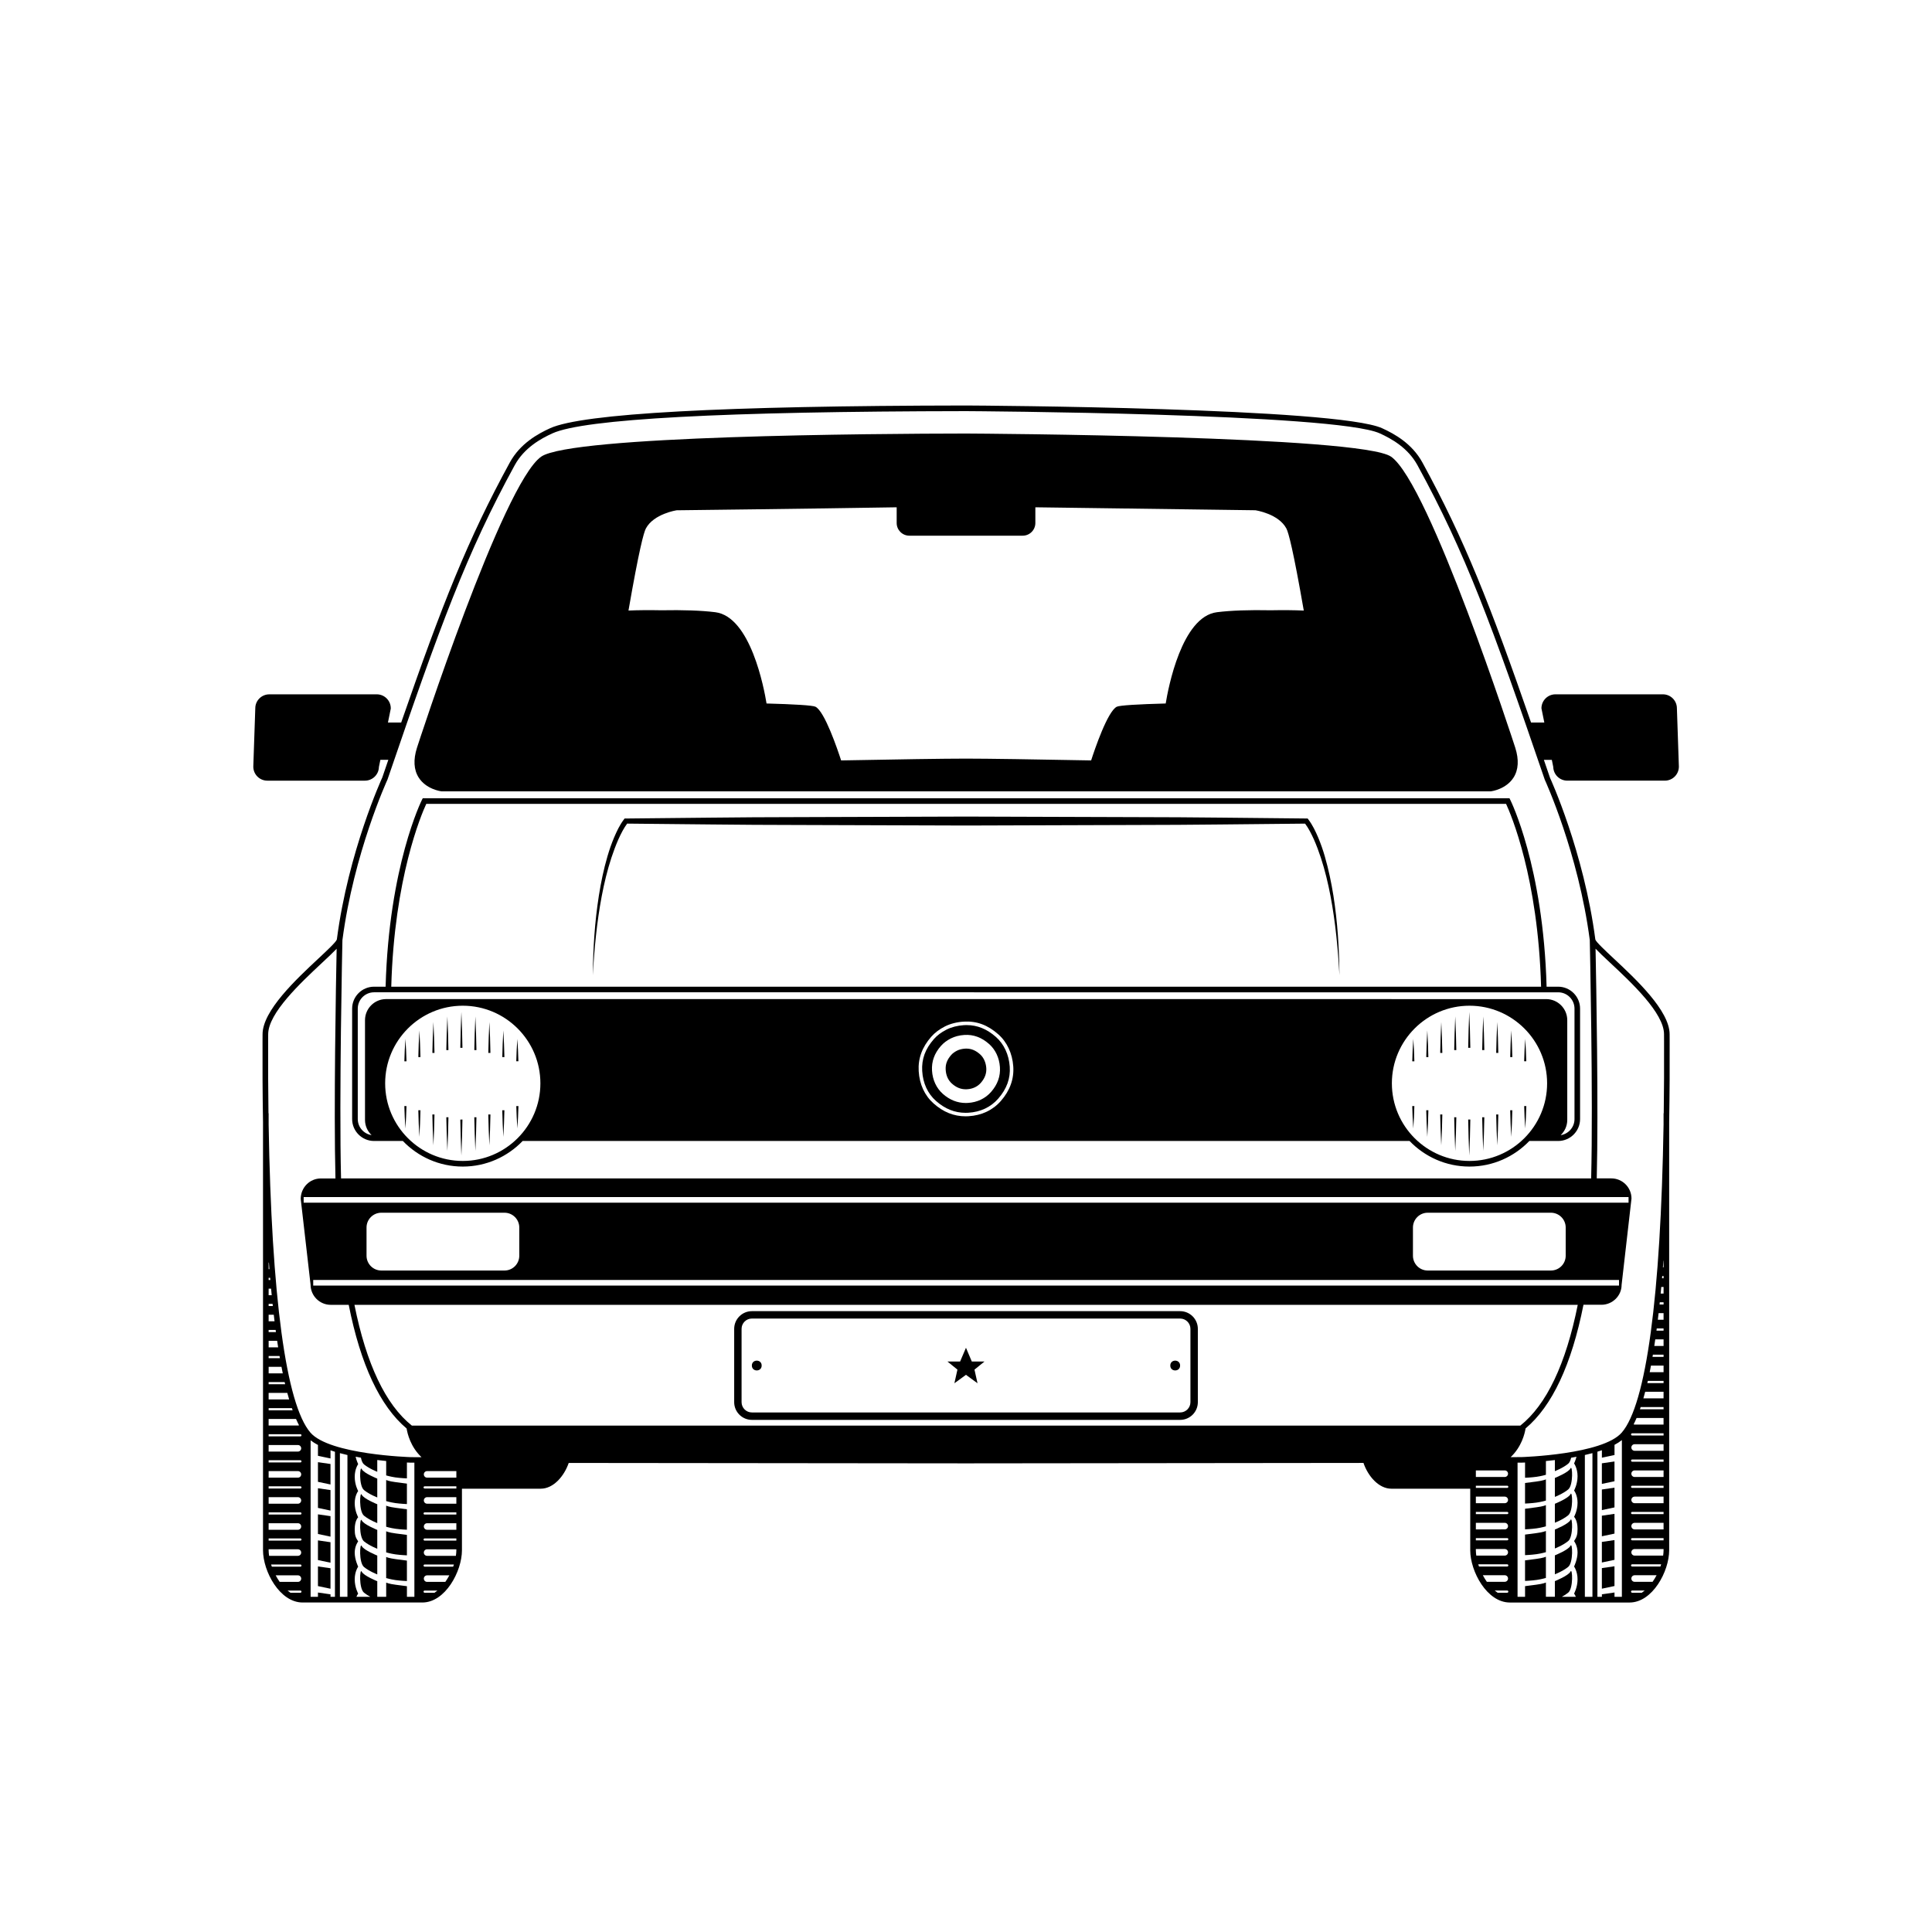 <?xml version="1.0" encoding="UTF-8"?>
<!-- The Best Svg Icon site in the world: iconSvg.co, Visit us! https://iconsvg.co -->
<svg fill="#000000" width="800px" height="800px" version="1.1" viewBox="144 144 512 512" xmlns="http://www.w3.org/2000/svg">
 <g>
  <path d="m512.64 265.02c-7.879-5.516-108.36-6.106-112.64-6.129-24.398 0.031-104.62 0.562-112.58 6.129-10.211 7.152-32.691 76.43-32.914 77.125-1.012 3.188-0.859 5.852 0.453 7.918 1.965 3.086 5.785 3.621 6.043 3.648h278.11l0.047-0.008c0.164-0.02 3.981-0.555 5.945-3.641 1.312-2.062 1.465-4.731 0.453-7.918-0.219-0.695-22.699-69.973-32.91-77.125zm-31.766 40.707c-5.856-0.117-10.691 0.055-14.375 0.516-9.34 1.168-12.922 20.16-13.574 24.188-7.211 0.195-12.23 0.484-12.973 0.863-2.445 1.254-5.844 11.293-6.789 14.223-15.105-0.285-27.406-0.477-33.156-0.477-5.746 0-18.023 0.191-33.102 0.477-0.949-2.93-4.344-12.965-6.789-14.223-0.742-0.379-5.758-0.668-12.973-0.863-0.656-4.023-4.234-23.016-13.578-24.188-3.684-0.457-8.516-0.625-14.344-0.516-3.207-0.062-6.098-0.039-8.668 0.074 2.781-16.012 4.039-20.676 4.606-21.742 2.074-3.91 8.168-4.828 8.129-4.828 0.348-0.004 34.645-0.402 58.34-0.793v4.168c0 1.852 1.508 3.356 3.356 3.356h30.039c1.852 0 3.356-1.508 3.356-3.356v-4.168l58.297 0.785h0.004c0.062 0.008 6.148 0.914 8.227 4.84 0.566 1.066 1.824 5.734 4.606 21.742-2.57-0.113-5.449-0.141-8.637-0.078z"/>
  <path d="m400.09 421.89c-0.105 0-0.215 0.004-0.324 0.008-0.785 0.047-1.57 0.242-2.148 0.539-0.648 0.328-1.152 0.703-1.539 1.141-1.098 1.25-1.551 2.461-1.461 3.93 0.086 1.52 0.664 2.785 1.66 3.668 1.152 1.02 2.316 1.496 3.668 1.496 0.105 0 0.215-0.004 0.324-0.008 1.492-0.086 2.758-0.672 3.656-1.695 1.074-1.227 1.547-2.512 1.449-3.934-0.102-1.477-0.707-2.801-1.66-3.644-1.16-1.023-2.312-1.5-3.625-1.5z"/>
  <path d="m544.03 355.55h-288l-0.207 0.406c-0.09 0.172-8.758 17.562-9.633 49.527h-3.062c-3.203 0-5.809 2.606-5.809 5.809v29.27c0 3.203 2.606 5.809 5.809 5.809h7.633c4.016 4.172 9.641 6.781 15.871 6.781 6.234 0 11.859-2.609 15.875-6.781h235.04c4.016 4.172 9.641 6.781 15.875 6.781s11.859-2.609 15.871-6.781h7.633c3.203 0 5.809-2.606 5.809-5.809v-29.27c0-3.203-2.606-5.809-5.809-5.809h-3.062c-0.875-31.965-9.543-49.355-9.633-49.527zm-277.39 96.113c-11.344 0-20.57-9.227-20.57-20.57 0-11.34 9.227-20.57 20.57-20.57s20.57 9.227 20.57 20.57c0.004 11.344-9.227 20.57-20.57 20.57zm142.59-15.887c-2.141 2.441-5.106 3.836-8.578 4.035-0.258 0.016-0.508 0.023-0.758 0.023-3.117 0-5.883-1.109-8.461-3.387-2.391-2.113-3.758-5.078-3.969-8.578-0.199-3.359 0.891-6.344 3.328-9.125 0.945-1.074 2.129-1.965 3.621-2.727 1.402-0.715 3.172-1.168 4.988-1.277 3.445-0.203 6.367 0.902 9.156 3.363 2.324 2.055 3.731 5.074 3.969 8.508 0.23 3.32-0.875 6.402-3.297 9.164zm124.2 15.887c-11.344 0-20.57-9.227-20.57-20.57 0-11.34 9.227-20.57 20.57-20.57s20.57 9.227 20.57 20.57-9.227 20.57-20.57 20.57zm23.508-44.691c2.383 0 4.32 1.941 4.32 4.324v29.27c0 2.156-1.59 3.934-3.66 4.258 1.066-1.02 1.742-2.445 1.742-4.035v-26.426c0-3.082-2.504-5.59-5.586-5.59l-307.44-0.004c-3.078 0-5.586 2.508-5.586 5.59v26.426c0 1.59 0.672 3.016 1.742 4.035-2.066-0.324-3.66-2.098-3.66-4.258v-29.27c0-2.383 1.938-4.324 4.32-4.324zm-309.25-1.488c0.797-28.898 7.996-45.684 9.277-48.449h286.16c1.281 2.766 8.48 19.551 9.277 48.449z"/>
  <path d="m407.94 418.81c-2.402-2.121-4.953-3.152-7.785-3.152-0.227 0-0.461 0.008-0.695 0.02-1.691 0.102-3.332 0.52-4.621 1.176-1.383 0.703-2.477 1.523-3.344 2.508-2.301 2.625-3.285 5.309-3.102 8.457 0.191 3.246 1.457 5.992 3.652 7.938 2.398 2.121 4.969 3.152 7.848 3.152 0.23 0 0.465-0.008 0.703-0.02 3.215-0.184 5.957-1.469 7.93-3.723 2.281-2.606 3.285-5.379 3.066-8.484-0.215-3.184-1.516-5.981-3.652-7.871zm-1.285 14.551c-1.555 1.77-3.688 2.785-6.18 2.926-0.18 0.012-0.359 0.016-0.531 0.016-2.223 0-4.266-0.809-6.07-2.406-1.711-1.512-2.734-3.707-2.879-6.172-0.145-2.426 0.625-4.566 2.359-6.543 0.703-0.793 1.555-1.441 2.617-1.98 1.02-0.52 2.289-0.848 3.574-0.926 2.438-0.164 4.613 0.664 6.566 2.391 1.691 1.492 2.711 3.664 2.879 6.117 0.172 2.402-0.613 4.613-2.336 6.578z"/>
  <path d="m495.1 370.98c-0.496-1.703-1.078-3.391-1.77-5.035-0.719-1.656-1.441-3.242-2.617-4.801l-0.172-0.23-0.336-0.004c-15.027-0.121-30.059-0.363-45.086-0.363l-45.086-0.145-45.086 0.145c-15.027 0-30.059 0.25-45.086 0.367l-0.336 0.004-0.172 0.227c-1.176 1.559-1.895 3.144-2.613 4.801-0.695 1.648-1.273 3.332-1.77 5.035-0.996 3.41-1.711 6.879-2.262 10.371-1.098 6.981-1.543 14.031-1.602 21.07 0.391-7.027 1.059-14.043 2.359-20.938 0.656-3.445 1.477-6.856 2.562-10.172 0.551-1.652 1.152-3.289 1.852-4.871 0.66-1.465 1.426-2.973 2.324-4.176 14.914 0.117 29.832 0.363 44.746 0.363l45.086 0.145 45.086-0.145c14.914 0 29.832-0.238 44.746-0.359 0.898 1.203 1.664 2.711 2.324 4.172 0.703 1.582 1.301 3.219 1.852 4.871 1.086 3.316 1.906 6.731 2.562 10.172 1.305 6.894 1.969 13.91 2.363 20.938-0.059-7.039-0.504-14.09-1.598-21.07-0.562-3.488-1.281-6.961-2.273-10.371z"/>
  <path d="m456.75 491.47h-113.49c-2.59 0-4.695 2.106-4.695 4.695v19.422c0 2.59 2.106 4.695 4.695 4.695h113.49c2.586 0 4.691-2.106 4.691-4.695v-19.422c0-2.59-2.106-4.695-4.691-4.695zm2.727 24.113c0 1.508-1.223 2.731-2.731 2.731h-113.49c-1.508 0-2.731-1.223-2.731-2.731v-19.422c0-1.508 1.223-2.731 2.731-2.731h113.49c1.504 0 2.731 1.223 2.731 2.731z"/>
  <path d="m401.54 504.82-0.055-0.129-1.492-3.519-1.555 3.648h-3.348l2.641 2.144-0.805 3.613 3.066-2.231 3.062 2.231-0.809-3.613 2.648-2.144z"/>
  <path d="m345.85 505.88c0 1.734-2.598 1.734-2.598 0 0-1.73 2.598-1.73 2.598 0"/>
  <path d="m456.74 505.88c0 1.734-2.602 1.734-2.602 0 0-1.73 2.602-1.73 2.602 0"/>
  <path d="m568.51 544.19 3.344-0.711v-5.234l-3.344 0.488z"/>
  <path d="m560.2 533.13c-0.508 1.09-4.144 2.543-4.144 2.543v5.016s2.109-0.797 3.531-1.965c1.422-1.16 1.121-6.684 0.613-5.594z"/>
  <path d="m560.2 546.8c-0.508 1.09-4.144 2.543-4.144 2.543v5.019s2.109-0.801 3.531-1.965c1.422-1.164 1.121-6.691 0.613-5.598z"/>
  <path d="m560.2 539.97c-0.508 1.09-4.144 2.547-4.144 2.547v5.016s2.109-0.801 3.531-1.965c1.422-1.16 1.121-6.688 0.613-5.598z"/>
  <path d="m560.2 553.64c-0.508 1.09-4.144 2.547-4.144 2.547v5.016s2.109-0.797 3.531-1.961c1.422-1.164 1.121-6.691 0.613-5.602z"/>
  <path d="m568.51 537.25 3.344-0.707v-5.234l-3.344 0.484z"/>
  <path d="m568.51 551.13 3.344-0.707v-5.234l-3.344 0.484z"/>
  <path d="m548.15 543.84v5.445s1.699-0.062 3.055-0.258c1.359-0.191 2.473-0.531 2.473-0.531v-5.625s-0.629 0.34-2.57 0.582c-1.938 0.242-2.957 0.387-2.957 0.387z"/>
  <path d="m568.51 565.02 3.344-0.707v-5.234l-3.344 0.484z"/>
  <path d="m568.51 558.08 3.344-0.707v-5.234l-3.344 0.484z"/>
  <path d="m548.15 537.01v5.449s1.699-0.062 3.055-0.258c1.355-0.195 2.473-0.531 2.473-0.531v-5.625s-0.629 0.34-2.57 0.582c-1.938 0.242-2.957 0.383-2.957 0.383z"/>
  <path d="m548.15 550.68v5.449s1.699-0.062 3.055-0.258c1.355-0.195 2.473-0.531 2.473-0.531v-5.625s-0.629 0.34-2.57 0.582c-1.938 0.238-2.957 0.383-2.957 0.383z"/>
  <path d="m548.15 557.51v5.449s1.699-0.062 3.055-0.258c1.359-0.191 2.473-0.531 2.473-0.531v-5.625s-0.629 0.34-2.57 0.582c-1.938 0.242-2.957 0.383-2.957 0.383z"/>
  <path d="m246.34 556.61v5.594s1.109 0.336 2.457 0.531c1.352 0.191 3.039 0.258 3.039 0.258v-5.418s-1.012-0.141-2.941-0.383c-1.93-0.246-2.555-0.582-2.555-0.582z"/>
  <path d="m239.86 533.32c-0.508-1.086-0.805 4.41 0.609 5.566 1.414 1.16 3.512 1.953 3.512 1.953v-4.992c0.004 0.004-3.613-1.445-4.121-2.527z"/>
  <path d="m246.34 549.8v5.594s1.109 0.336 2.457 0.531c1.352 0.191 3.039 0.258 3.039 0.258v-5.418s-1.012-0.141-2.941-0.383c-1.93-0.246-2.555-0.582-2.555-0.582z"/>
  <path d="m246.34 543.01v5.594s1.109 0.336 2.457 0.531c1.352 0.191 3.039 0.258 3.039 0.258v-5.418s-1.012-0.141-2.941-0.383c-1.93-0.246-2.555-0.582-2.555-0.582z"/>
  <path d="m239.86 540.11c-0.508-1.086-0.805 4.414 0.609 5.57 1.414 1.156 3.512 1.953 3.512 1.953v-4.992c0.004 0-3.613-1.445-4.121-2.531z"/>
  <path d="m246.34 536.21v5.594s1.109 0.336 2.457 0.531c1.352 0.191 3.039 0.258 3.039 0.258v-5.418s-1.012-0.141-2.941-0.383c-1.93-0.242-2.555-0.582-2.555-0.582z"/>
  <path d="m555.63 347.25c0.043 2.008 1.691 3.629 3.707 3.629h25.871c2.047 0 3.711-1.664 3.711-3.734l-0.523-15.43c0-2.047-1.664-3.711-3.707-3.711h-28.48c-2.047 0-3.711 1.664-3.711 3.711l0.762 3.762h-3.516c-10.879-31.367-17.625-48.492-28.789-68.906-2.75-5.027-7.41-7.59-10.676-9.082-11.941-5.453-106.27-6.004-110.28-6.027-64.562 0.086-101.64 2.113-110.22 6.027-3.266 1.488-7.926 4.051-10.676 9.082-11.168 20.426-17.918 37.555-28.785 68.906h-3.508l0.734-3.613 0.016-0.148c0-2.047-1.664-3.711-3.711-3.711l-28.488 0.004c-2.047 0-3.707 1.664-3.707 3.684l-0.527 15.48c0 2.047 1.664 3.711 3.711 3.711h25.871c2.019 0 3.668-1.621 3.707-3.629l0.387-1.895h2.109c-0.523 1.535-1.059 3.09-1.605 4.691-0.09 0.191-8.992 19.582-12.039 42.918-0.168 0.645-2.695 3.008-4.93 5.094-5.879 5.492-14.758 13.789-14.758 20.035l-0.008 1.91c-0.027 6.394 0 13.672 0.129 21.348v113.48c0 5.574 4.41 13.844 10.5 13.844h31.715c6.094 0 10.504-8.27 10.504-13.844v-16.316h20.879c3.391 0 6.223-3.352 7.414-6.824 40.676 0.047 97.461 0.109 105.28 0.109l105.34-0.113c1.188 3.477 4.019 6.832 7.414 6.832h20.879v16.316c0 5.574 4.41 13.844 10.504 13.844h31.715c6.09 0 10.5-8.27 10.5-13.844v-113.48c0.129-7.676 0.156-14.953 0.129-21.348l-0.008-1.91c0-6.25-8.879-14.547-14.758-20.035-2.231-2.086-4.762-4.449-4.926-5.078-3.051-23.352-11.953-42.738-12.012-42.859-0.555-1.625-1.098-3.203-1.629-4.762h2.106zm-340.44 207.56v-0.234h7.762c0.48 0 0.867 0.387 0.867 0.867 0 0.48-0.387 0.867-0.867 0.867h-7.637c-0.074-0.52-0.125-1.023-0.125-1.5zm2.93 8.406c-0.387-0.551-0.746-1.129-1.062-1.734h5.898c0.48 0 0.867 0.387 0.867 0.867 0 0.48-0.387 0.867-0.867 0.867zm5.488 2.875h-2.637c-0.266-0.176-0.523-0.367-0.773-0.578h3.41c0.16 0 0.289 0.129 0.289 0.289 0 0.16-0.129 0.289-0.289 0.289zm0-6.906h-7.566c-0.07-0.191-0.137-0.387-0.199-0.578h7.762c0.16 0 0.289 0.129 0.289 0.289 0.004 0.16-0.125 0.289-0.285 0.289zm0-6.906h-8.418v-0.578h8.418c0.16 0 0.289 0.129 0.289 0.289 0 0.16-0.129 0.289-0.289 0.289zm-8.418-2.875v-1.734h7.762c0.48 0 0.867 0.387 0.867 0.867 0 0.48-0.387 0.867-0.867 0.867zm8.418-4.031h-8.418v-0.578h8.418c0.16 0 0.289 0.129 0.289 0.289 0 0.16-0.129 0.289-0.289 0.289zm-8.418-2.875v-1.734h7.762c0.48 0 0.867 0.387 0.867 0.867 0 0.48-0.387 0.867-0.867 0.867zm8.418-4.031h-8.418v-0.578h8.418c0.16 0 0.289 0.129 0.289 0.289 0 0.16-0.129 0.289-0.289 0.289zm-8.418-2.875v-1.734h7.762c0.48 0 0.867 0.387 0.867 0.867 0 0.48-0.387 0.867-0.867 0.867l-7.762-0.004zm8.418-4.031h-8.418v-0.578h8.418c0.16 0 0.289 0.129 0.289 0.289 0 0.16-0.129 0.289-0.289 0.289zm-8.418-2.875v-1.738h7.762c0.48 0 0.867 0.387 0.867 0.867 0 0.48-0.387 0.867-0.867 0.867zm8.418-4.031h-8.418v-0.578h8.418c0.16 0 0.289 0.129 0.289 0.289 0 0.16-0.129 0.289-0.289 0.289zm-8.34-46.055c0.043 0.582 0.086 1.16 0.133 1.734h-0.211v-1.734zm0.32 4.035c0.016 0.191 0.031 0.387 0.047 0.578h-0.445v-0.578zm0.254 2.875c0.055 0.582 0.109 1.16 0.164 1.734h-0.816v-1.734zm0.395 4.031c0.02 0.195 0.043 0.387 0.062 0.578h-1.109v-0.578zm0.316 2.875c0.066 0.582 0.137 1.16 0.203 1.734h-1.566v-1.734zm0.496 4.031c0.023 0.191 0.051 0.387 0.074 0.578h-1.934v-0.578zm0.398 2.875c0.086 0.586 0.172 1.164 0.262 1.734h-2.516v-1.734zm0.633 4.031c0.031 0.191 0.066 0.387 0.098 0.578h-2.988v-0.578zm0.516 2.875c0.113 0.586 0.227 1.164 0.344 1.734h-3.746v-1.734zm0.836 4.031c0.047 0.195 0.09 0.387 0.133 0.578h-4.375v-0.578zm0.707 2.875c0.156 0.594 0.32 1.172 0.484 1.734h-5.434v-1.734zm1.211 4.031c0.066 0.191 0.133 0.391 0.199 0.578h-6.356v-0.578zm1.102 2.875c0.258 0.594 0.52 1.156 0.793 1.676-0.094 0.035-0.191 0.059-0.297 0.059h-7.762v-1.738zm10.312 47.125h-1.176v-0.652l-3.328-0.48v1.137h-1.945v-41.469c0.57 0.441 1.227 0.848 1.945 1.23v2.871l3.328 0.703v-2.156c0.387 0.133 0.777 0.262 1.176 0.383zm3.309 0h-1.996v-38.066c0.656 0.176 1.32 0.344 1.996 0.496zm17.742 0h-1.977v-2.805s-1.012-0.141-2.941-0.383c-1.93-0.242-2.555-0.578-2.555-0.578v3.766h-2.363v-4.129s-3.617-1.445-4.121-2.531c-0.508-1.086-0.805 4.414 0.609 5.57 0.512 0.418 1.109 0.785 1.664 1.09h-3.676c0.23-0.551 0.461-0.844 0.461-0.844s-0.914-1.641-0.914-3.762 0.914-3.375 0.914-3.375-0.914-1.879-0.914-3.715c0-1.832 0.914-2.988 0.914-2.988-0.703-1.031-0.914-1.723-0.914-3.211 0-2.34 0.914-3.184 0.914-3.184s-0.914-1.641-0.914-3.711c0-2.074 0.914-3.231 0.914-3.231s-0.914-1.641-0.914-3.762c0-2.121 0.914-3.375 0.914-3.375s-0.41-0.855-0.68-1.965c0.473 0.09 0.941 0.176 1.41 0.254 0.16 0.777 0.418 1.457 0.82 1.785 1.414 1.156 3.512 1.953 3.512 1.953v-3.113c0.82 0.098 1.609 0.184 2.363 0.258v3.82s1.109 0.336 2.457 0.531c1.352 0.191 3.039 0.258 3.039 0.258v-4.207c0.578 0.027 0.957 0.039 1.062 0.043h0.914zm-0.891-37.004c-0.215-0.008-21.59-0.66-26.656-6.504-6.473-7.469-10.324-36.168-11.078-81.645v-2.981h-0.043c-0.082-6.059-0.113-12.395-0.086-19.016l0.008-1.918c0-5.606 8.598-13.637 14.285-18.949 1.727-1.613 2.984-2.797 3.859-3.719-0.184 9.074-0.789 42.27-0.316 60.871h-3.859c-2.949 0-5.348 2.398-5.344 5.434l2.609 22.707c0 2.953 2.398 5.352 5.348 5.352h4.762c3.141 15.852 8.301 26.863 15.344 32.77 0.223 1.398 1.051 4.875 3.949 7.609-1.695-0.012-2.676-0.012-2.781-0.012zm320.13-46.957v1.484h-346.05v-1.484zm-331.92-6.422v-7.481c0-2.16 1.758-3.918 3.918-3.918h32.648c2.156 0 3.914 1.758 3.914 3.918v7.481c0 2.16-1.754 3.918-3.914 3.918h-32.648c-2.16 0-3.918-1.758-3.918-3.918zm277.31 0v-7.481c0-2.16 1.754-3.918 3.914-3.918h32.648c2.16 0 3.918 1.758 3.918 3.918v7.481c0 2.16-1.758 3.918-3.918 3.918h-32.648c-2.16 0-3.914-1.758-3.914-3.918zm-259.29 89.309h-2.625c-0.16 0-0.289-0.129-0.289-0.289 0-0.16 0.129-0.289 0.289-0.289h3.398c-0.25 0.211-0.512 0.406-0.773 0.578zm2.856-2.875h-4.824c-0.48 0-0.867-0.387-0.867-0.867 0-0.48 0.387-0.867 0.867-0.867h5.891c-0.324 0.605-0.68 1.188-1.066 1.734zm2.078-4.031h-7.555c-0.16 0-0.289-0.129-0.289-0.289 0-0.16 0.129-0.289 0.289-0.289h7.754c-0.066 0.195-0.133 0.387-0.199 0.578zm0.848-4.375c0 0.477-0.051 0.984-0.125 1.504h-7.629c-0.48 0-0.867-0.387-0.867-0.867s0.387-0.867 0.867-0.867h7.75zm0-2.531h-8.406c-0.16 0-0.289-0.129-0.289-0.289 0-0.16 0.129-0.289 0.289-0.289h8.406zm0-2.875h-7.75c-0.48 0-0.867-0.387-0.867-0.867 0-0.48 0.387-0.867 0.867-0.867h7.75zm0-4.031h-8.406c-0.16 0-0.289-0.129-0.289-0.289 0-0.16 0.129-0.289 0.289-0.289h8.406zm0-2.875h-7.75c-0.48 0-0.867-0.387-0.867-0.867 0-0.48 0.387-0.867 0.867-0.867h7.75zm0-4.031h-8.406c-0.16 0-0.289-0.129-0.289-0.289 0-0.16 0.129-0.289 0.289-0.289h8.406zm0-2.875h-7.75c-0.48 0-0.867-0.387-0.867-0.867 0-0.48 0.387-0.867 0.867-0.867h7.75zm270.18 19.219v-0.305h7.656c0.48 0 0.871 0.391 0.871 0.871 0 0.484-0.391 0.871-0.871 0.871h-7.543c-0.066-0.492-0.113-0.98-0.113-1.438zm2.914 8.387c-0.387-0.551-0.746-1.137-1.066-1.746h5.809c0.48 0 0.871 0.391 0.871 0.871s-0.391 0.871-0.871 0.871zm5.402 2.891h-2.543c-0.266-0.176-0.523-0.371-0.777-0.582h3.32c0.16 0 0.293 0.129 0.293 0.293-0.004 0.156-0.133 0.289-0.293 0.289zm0-6.945h-7.481c-0.07-0.195-0.133-0.387-0.195-0.582h7.676c0.16 0 0.293 0.129 0.293 0.289-0.004 0.164-0.133 0.293-0.293 0.293zm0-6.941h-8.316v-0.582h8.316c0.16 0 0.293 0.129 0.293 0.289-0.004 0.16-0.133 0.293-0.293 0.293zm-8.316-2.894v-1.746h7.656c0.48 0 0.871 0.391 0.871 0.871 0 0.48-0.391 0.871-0.871 0.871zm8.316-4.051h-8.316v-0.582h8.316c0.16 0 0.293 0.129 0.293 0.289-0.004 0.164-0.133 0.293-0.293 0.293zm-8.316-2.891v-1.746h7.656c0.48 0 0.871 0.391 0.871 0.871 0 0.48-0.391 0.871-0.871 0.871zm8.316-4.055h-8.316v-0.582h8.316c0.16 0 0.293 0.129 0.293 0.289-0.004 0.164-0.133 0.293-0.293 0.293zm-8.316-2.891v-1.746h7.656c0.48 0 0.871 0.391 0.871 0.871s-0.391 0.871-0.871 0.871zm-281.96-13.613c-6.961-5.543-12.078-16.316-15.227-32.016h324.19c-3.148 15.699-8.266 26.477-15.227 32.016zm308.91 20.438c0 2.086-0.922 3.731-0.922 3.731s0.922 0.848 0.922 3.199c0 1.496-0.219 2.191-0.922 3.231 0 0 0.922 1.164 0.922 3.004 0 1.844-0.922 3.731-0.922 3.731s0.922 1.258 0.922 3.394c0 2.133-0.922 3.781-0.922 3.781s0.23 0.293 0.465 0.848h-3.695c0.559-0.305 1.16-0.676 1.672-1.094 1.422-1.164 1.121-6.691 0.613-5.602-0.508 1.09-4.144 2.547-4.144 2.547v4.148h-2.375v-3.785s-0.629 0.34-2.57 0.582c-1.938 0.242-2.957 0.383-2.957 0.383v2.82h-1.988v-35.543h1.008c0.098-0.004 0.449-0.016 0.98-0.035v4.035s1.699-0.062 3.055-0.258c1.359-0.191 2.473-0.531 2.473-0.531v-3.641c0.758-0.074 1.551-0.16 2.375-0.258v2.93s2.109-0.801 3.531-1.965c0.367-0.301 0.617-0.895 0.781-1.586 0.469-0.082 0.941-0.164 1.414-0.254-0.27 1.016-0.637 1.77-0.637 1.77s0.922 1.258 0.922 3.391-0.922 3.781-0.922 3.781c0-0.004 0.922 1.164 0.922 3.246zm3.945 24.922h-2.008v-37.574c0.68-0.156 1.348-0.32 2.008-0.5zm7.801 0h-1.953v-1.141l-3.344 0.484v0.656h-1.184v-38.453c0.402-0.125 0.797-0.254 1.184-0.387v1.977l3.344-0.707v-2.699c0.727-0.387 1.387-0.805 1.953-1.258zm5.277-1.078h-2.555c-0.16 0-0.293-0.129-0.293-0.289 0-0.164 0.129-0.293 0.293-0.293h3.332c-0.25 0.211-0.508 0.406-0.777 0.582zm2.863-2.891h-4.758c-0.48 0-0.871-0.391-0.871-0.871s0.391-0.871 0.871-0.871h5.82c-0.32 0.605-0.676 1.191-1.062 1.742zm2.074-4.055h-7.492c-0.16 0-0.293-0.129-0.293-0.293 0-0.16 0.129-0.289 0.293-0.289h7.688c-0.059 0.195-0.125 0.391-0.195 0.582zm0.836-4.332c0 0.461-0.047 0.945-0.117 1.441h-7.551c-0.48 0-0.871-0.387-0.871-0.871 0-0.48 0.391-0.871 0.871-0.871h7.668zm0-2.609h-8.328c-0.16 0-0.293-0.129-0.293-0.293 0-0.16 0.129-0.289 0.293-0.289h8.328zm0-2.894h-7.668c-0.48 0-0.871-0.391-0.871-0.871s0.391-0.871 0.871-0.871h7.668zm0-4.051h-8.328c-0.16 0-0.293-0.129-0.293-0.293 0-0.16 0.129-0.289 0.293-0.289h8.328zm0-2.891h-7.668c-0.48 0-0.871-0.391-0.871-0.871 0-0.48 0.391-0.871 0.871-0.871h7.668zm0-4.055h-8.328c-0.16 0-0.293-0.129-0.293-0.289 0-0.16 0.129-0.289 0.293-0.289h8.328zm0-2.891h-7.668c-0.48 0-0.871-0.391-0.871-0.871s0.391-0.871 0.871-0.871h7.668zm0-4.051h-8.328c-0.16 0-0.293-0.129-0.293-0.289 0-0.16 0.129-0.293 0.293-0.293h8.328zm0-2.891h-7.668c-0.48 0-0.871-0.391-0.871-0.875 0-0.48 0.391-0.871 0.871-0.871h7.668zm0-4.055h-8.328c-0.16 0-0.293-0.129-0.293-0.289 0-0.16 0.129-0.293 0.293-0.293h8.328zm0-2.891h-7.668c-0.094 0-0.18-0.027-0.27-0.055 0.27-0.531 0.531-1.094 0.785-1.691h7.148v1.746zm0-4.055h-6.266c0.066-0.191 0.133-0.387 0.195-0.582h6.066zm0-2.891h-5.352c0.164-0.566 0.324-1.148 0.48-1.746h4.871l-0.004 1.746zm0-4.051h-4.309c0.047-0.195 0.09-0.387 0.137-0.582h4.172zm0-2.891h-3.68c0.117-0.57 0.23-1.152 0.34-1.746h3.34zm0-4.055h-2.93c0.031-0.191 0.066-0.387 0.098-0.582h2.832zm0-2.891h-2.461c0.086-0.574 0.172-1.156 0.258-1.746h2.203zm0-4.055h-1.883c0.023-0.191 0.051-0.387 0.074-0.582h1.809l-0.004 0.582zm0-2.891h-1.52c0.07-0.578 0.137-1.16 0.203-1.746h1.316zm0-4.051h-1.062c0.02-0.195 0.039-0.387 0.059-0.582h1.004zm0-2.891h-0.773c0.055-0.578 0.109-1.16 0.164-1.746h0.613zm0-4.055h-0.41c0.02-0.191 0.031-0.387 0.051-0.582h0.359zm0-2.891h-0.172c0.043-0.578 0.086-1.16 0.129-1.746h0.043zm-14.164-80.723c5.691 5.312 14.285 13.348 14.285 18.949l0.008 1.918c0.027 6.625-0.004 12.957-0.086 19.016h-0.043v2.981c-0.754 45.477-4.602 74.176-11.078 81.645-5.066 5.848-26.441 6.496-26.637 6.504l-2.805 0.004c2.898-2.734 3.727-6.207 3.949-7.606 7.039-5.906 12.199-16.918 15.344-32.77h4.762c2.949 0 5.348-2.402 5.344-5.269l2.621-22.875c0-2.949-2.398-5.348-5.348-5.348h-3.859c0.473-18.602-0.133-51.801-0.316-60.871 0.875 0.922 2.133 2.109 3.859 3.723zm4.883 62.102v1.484h-351.11v-1.484zm-22.184-110.57c0.086 0.191 8.887 19.359 11.91 42.457 0.023 0.984 0.91 41.789 0.363 63.168h-331.29c-0.547-21.375 0.34-62.184 0.363-63.168 3.027-23.098 11.824-42.266 11.941-42.527 14.016-41.012 20.988-60.031 33.719-83.312 2.539-4.641 6.918-7.039 9.988-8.441 8.379-3.824 45.254-5.809 109.6-5.891 0.98 0.004 98.012 0.57 109.66 5.891 3.074 1.402 7.449 3.801 9.988 8.441 12.734 23.277 19.707 42.297 33.754 83.383z"/>
  <path d="m228.26 557.43 3.324 0.703v-5.43l-3.324-0.484z"/>
  <path d="m228.26 564.33 3.324 0.703v-5.43l-3.324-0.48z"/>
  <path d="m228.26 550.52 3.324 0.707v-5.43l-3.324-0.484z"/>
  <path d="m228.26 543.61 3.324 0.707v-5.434l-3.324-0.48z"/>
  <path d="m239.86 546.91c-0.508-1.086-0.805 4.414 0.609 5.57 1.414 1.156 3.512 1.953 3.512 1.953v-4.992c0.004 0.004-3.613-1.445-4.121-2.531z"/>
  <path d="m239.86 553.71c-0.508-1.086-0.805 4.414 0.609 5.57 1.414 1.156 3.512 1.953 3.512 1.953v-4.988c0.004-0.004-3.613-1.449-4.121-2.535z"/>
  <path d="m228.26 536.7 3.324 0.703v-5.43l-3.324-0.48z"/>
  <path d="m266.27 412.18c-0.152 3.168-0.219 6.34-0.281 9.508h0.562c-0.059-3.172-0.129-6.34-0.281-9.508z"/>
  <path d="m266.27 450.2c0.156-3.168 0.223-6.336 0.281-9.508l-0.562 0.004c0.062 3.168 0.129 6.336 0.281 9.504z"/>
  <path d="m269.98 413.38c-0.152 2.969-0.223 5.934-0.281 8.902h0.562c-0.059-2.965-0.129-5.934-0.281-8.902z"/>
  <path d="m269.98 448.99c0.152-2.965 0.223-5.934 0.281-8.902h-0.566c0.062 2.969 0.133 5.938 0.285 8.902z"/>
  <path d="m273.69 414.87c-0.152 2.719-0.223 5.441-0.281 8.164h0.559c-0.055-2.727-0.125-5.445-0.277-8.164z"/>
  <path d="m273.69 447.51c0.152-2.719 0.223-5.441 0.281-8.16h-0.562c0.059 2.723 0.129 5.441 0.281 8.16z"/>
  <path d="m277.39 417.09c-0.152 2.348-0.223 4.699-0.277 7.047h0.559c-0.059-2.348-0.129-4.695-0.281-7.047z"/>
  <path d="m277.39 445.28c0.152-2.352 0.223-4.699 0.281-7.047h-0.562c0.059 2.352 0.129 4.699 0.281 7.047z"/>
  <path d="m280.82 425.25h0.562c-0.059-1.98-0.129-3.957-0.281-5.934-0.152 1.977-0.227 3.957-0.281 5.934z"/>
  <path d="m281.11 443.06c0.152-1.977 0.223-3.957 0.281-5.934h-0.566c0.059 1.98 0.133 3.957 0.285 5.934z"/>
  <path d="m262.56 413.38c-0.152 2.969-0.223 5.934-0.281 8.902h0.559c-0.055-2.965-0.129-5.934-0.277-8.902z"/>
  <path d="m262.56 448.99c0.152-2.965 0.223-5.934 0.281-8.902h-0.562c0.059 2.969 0.129 5.938 0.281 8.902z"/>
  <path d="m258.86 414.87c-0.152 2.719-0.223 5.441-0.277 8.164h0.559c-0.062-2.727-0.133-5.445-0.281-8.164z"/>
  <path d="m258.86 447.51c0.152-2.719 0.223-5.441 0.281-8.16h-0.562c0.055 2.723 0.129 5.441 0.281 8.16z"/>
  <path d="m255.14 417.09c-0.148 2.348-0.223 4.699-0.277 7.047h0.559c-0.059-2.348-0.129-4.695-0.281-7.047z"/>
  <path d="m255.14 445.28c0.152-2.352 0.227-4.699 0.285-7.047h-0.566c0.059 2.352 0.129 4.699 0.281 7.047z"/>
  <path d="m251.44 419.32c-0.152 1.977-0.223 3.957-0.277 5.934h0.559c-0.055-1.977-0.129-3.957-0.281-5.934z"/>
  <path d="m251.44 443.06c0.152-1.977 0.223-3.957 0.281-5.934h-0.562c0.059 1.98 0.133 3.957 0.281 5.934z"/>
  <path d="m533.37 412.18c-0.152 3.168-0.219 6.34-0.281 9.508h0.562c-0.059-3.172-0.129-6.34-0.281-9.508z"/>
  <path d="m533.37 450.2c0.156-3.168 0.223-6.336 0.281-9.508h-0.562c0.059 3.172 0.129 6.34 0.281 9.508z"/>
  <path d="m537.08 413.38c-0.152 2.969-0.223 5.934-0.281 8.902h0.562c-0.055-2.965-0.129-5.934-0.281-8.902z"/>
  <path d="m537.08 448.99c0.152-2.965 0.223-5.934 0.281-8.902h-0.566c0.066 2.969 0.137 5.938 0.285 8.902z"/>
  <path d="m540.79 414.87c-0.152 2.719-0.223 5.441-0.281 8.164h0.559c-0.055-2.727-0.125-5.445-0.277-8.164z"/>
  <path d="m540.79 447.51c0.152-2.719 0.223-5.441 0.281-8.16h-0.562c0.059 2.723 0.129 5.441 0.281 8.16z"/>
  <path d="m544.5 417.09c-0.152 2.348-0.223 4.699-0.277 7.047h0.559c-0.059-2.348-0.129-4.695-0.281-7.047z"/>
  <path d="m544.5 445.28c0.152-2.352 0.223-4.699 0.281-7.047h-0.562c0.059 2.352 0.129 4.699 0.281 7.047z"/>
  <path d="m548.48 425.25c-0.059-1.98-0.129-3.957-0.281-5.934-0.152 1.977-0.223 3.957-0.281 5.934z"/>
  <path d="m548.21 443.06c0.152-1.977 0.223-3.957 0.281-5.934h-0.566c0.059 1.98 0.129 3.957 0.285 5.934z"/>
  <path d="m529.66 413.38c-0.152 2.969-0.223 5.934-0.281 8.902h0.559c-0.055-2.965-0.129-5.934-0.277-8.902z"/>
  <path d="m529.66 448.99c0.152-2.965 0.223-5.934 0.281-8.902h-0.562c0.059 2.969 0.125 5.938 0.281 8.902z"/>
  <path d="m525.95 414.87c-0.152 2.719-0.223 5.441-0.277 8.164h0.559c-0.059-2.727-0.129-5.445-0.281-8.164z"/>
  <path d="m525.95 447.51c0.152-2.719 0.223-5.441 0.281-8.16h-0.562c0.059 2.723 0.129 5.441 0.281 8.16z"/>
  <path d="m522.25 417.09c-0.148 2.348-0.223 4.699-0.277 7.047h0.559c-0.059-2.348-0.129-4.695-0.281-7.047z"/>
  <path d="m522.25 445.28c0.152-2.352 0.227-4.699 0.285-7.047h-0.566c0.059 2.352 0.129 4.699 0.281 7.047z"/>
  <path d="m518.54 419.32c-0.152 1.977-0.223 3.957-0.277 5.934h0.559c-0.059-1.977-0.129-3.957-0.281-5.934z"/>
  <path d="m518.54 443.06c0.152-1.977 0.223-3.957 0.281-5.934h-0.562c0.059 1.98 0.129 3.957 0.281 5.934z"/>
 </g>
</svg>